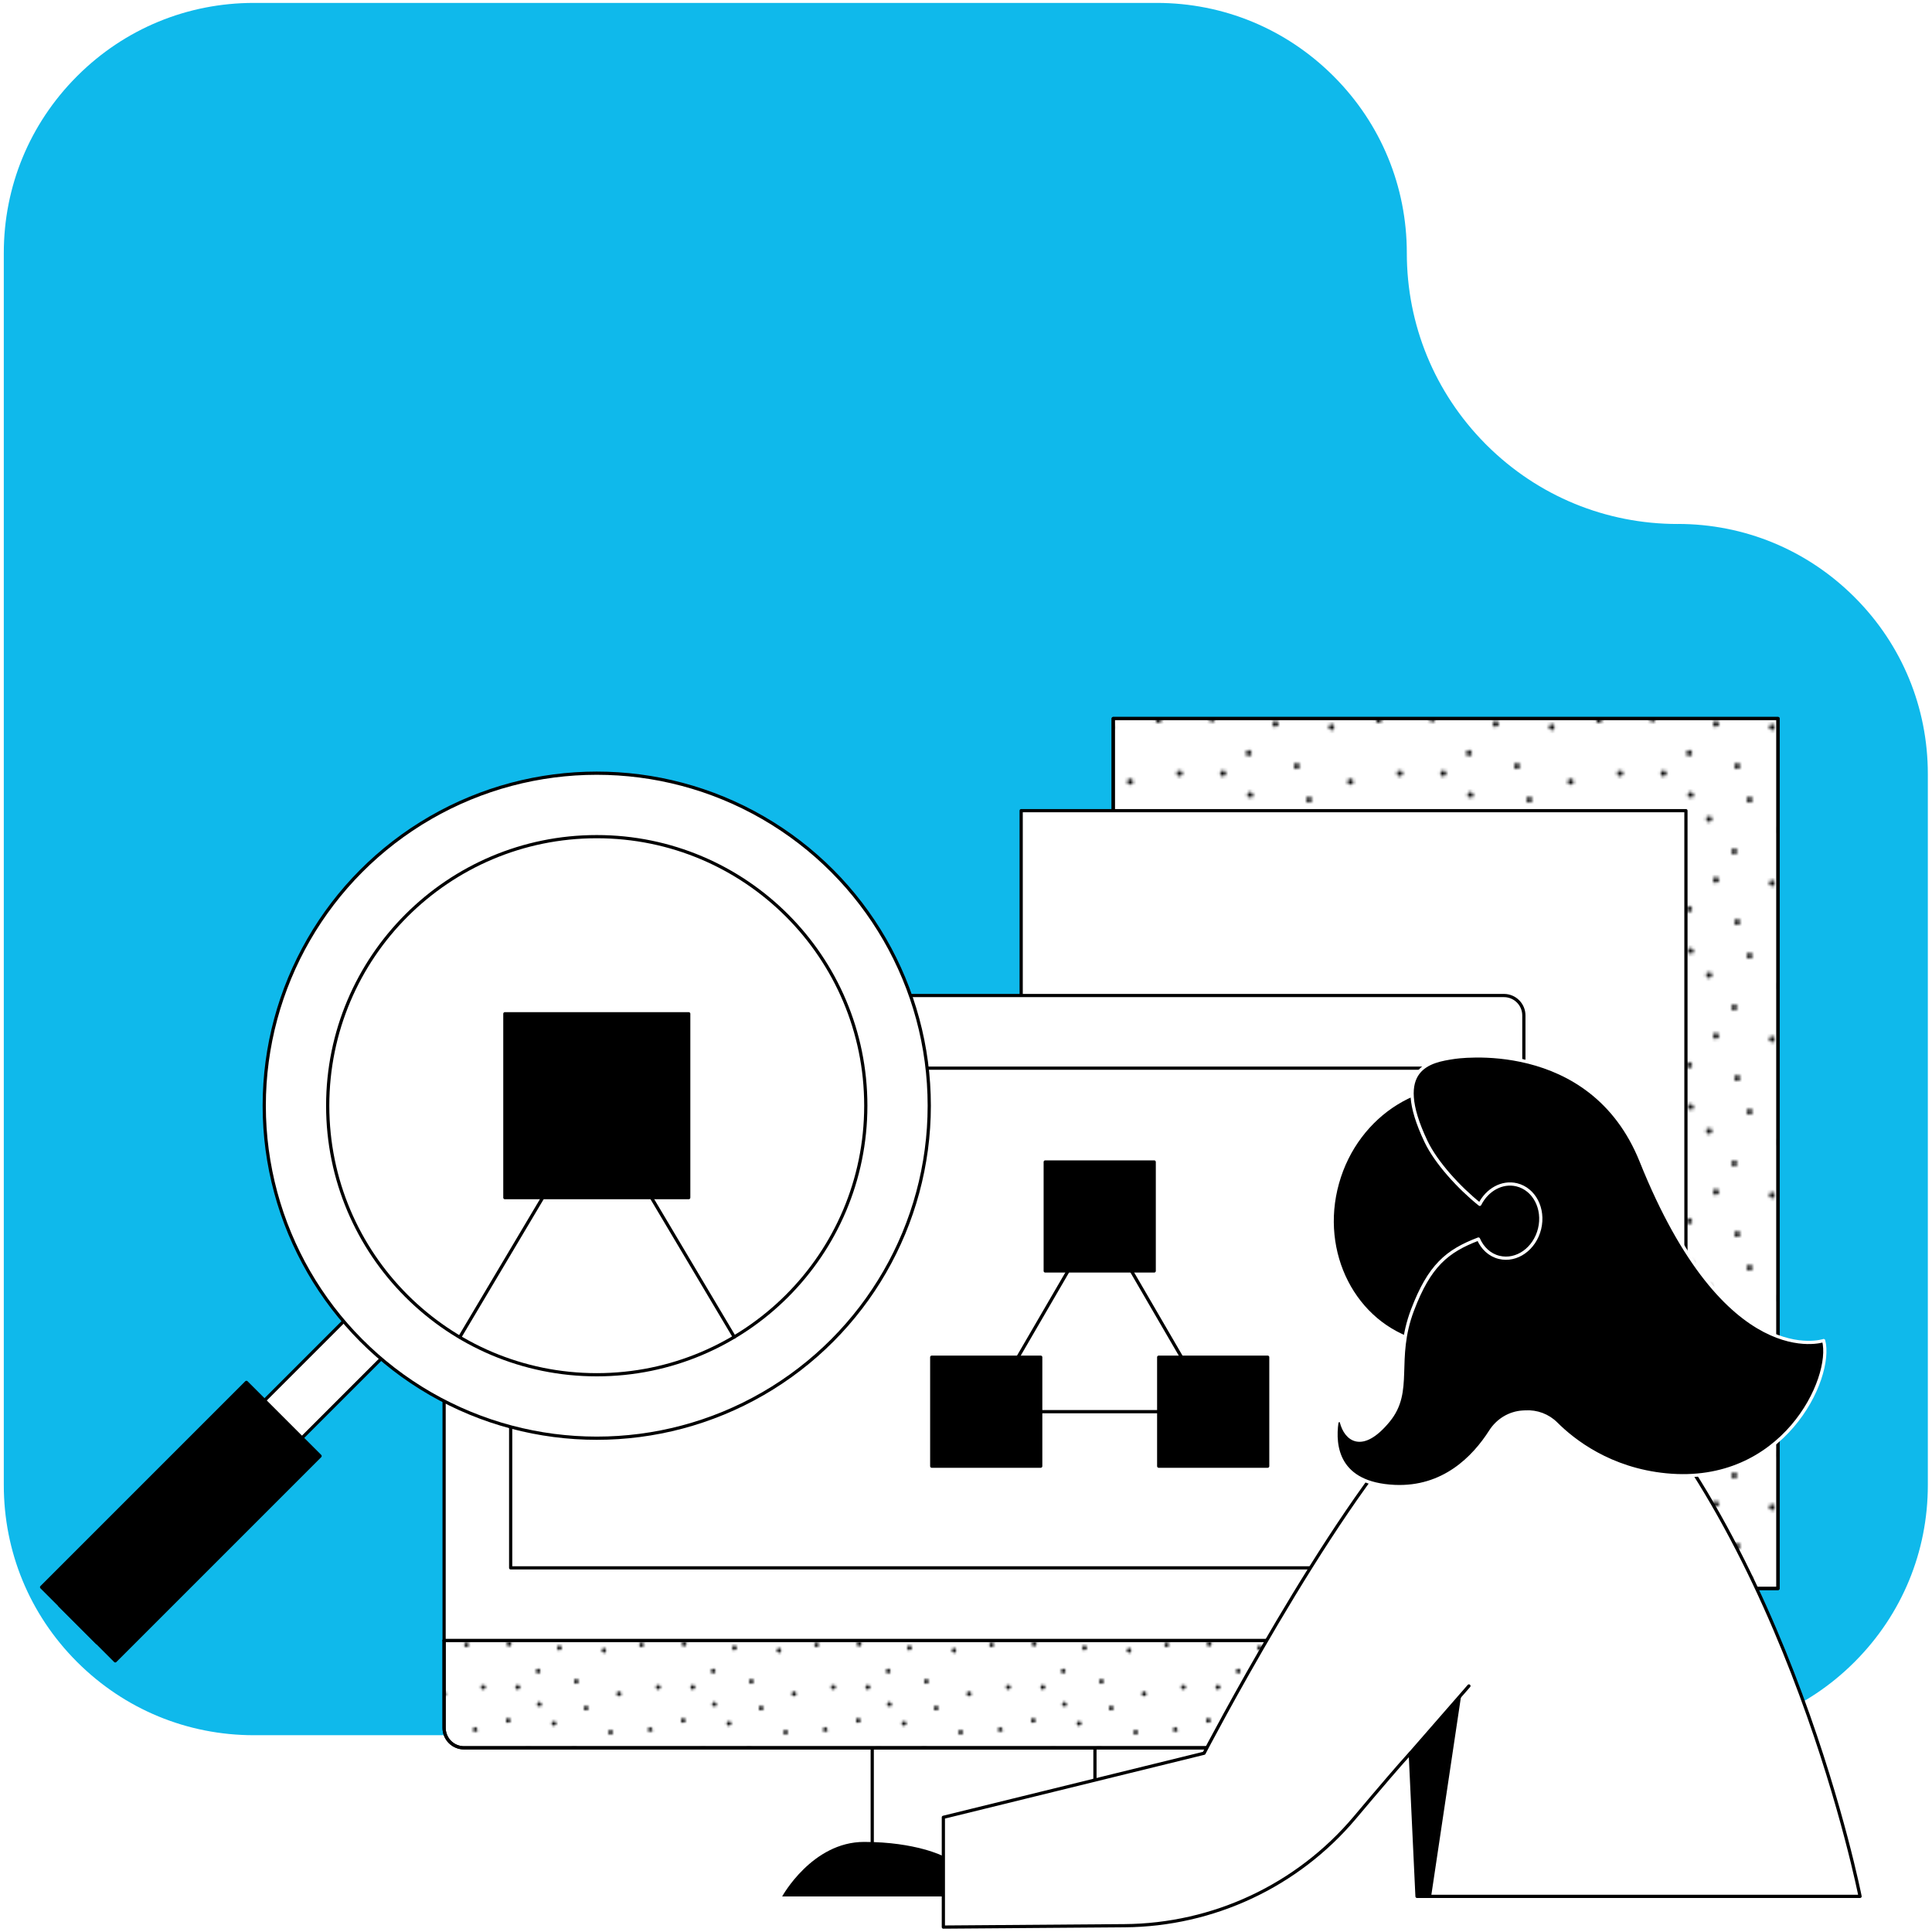 <svg viewBox="0 0 1200 1200" xmlns:xlink="http://www.w3.org/1999/xlink" xmlns="http://www.w3.org/2000/svg" id="Layer_1">
  <defs>
    <style>
      .cls-1 {
        fill: url(#New_Pattern_Swatch_1-2);
      }

      .cls-1, .cls-2, .cls-3, .cls-4, .cls-5, .cls-6 {
        stroke-linecap: round;
        stroke-linejoin: round;
        stroke-width: 2px;
      }

      .cls-1, .cls-2, .cls-3, .cls-4, .cls-6 {
        stroke: #000;
      }

      .cls-2 {
        fill: url(#New_Pattern_Swatch_1-3);
      }

      .cls-7, .cls-4 {
        fill: none;
      }

      .cls-7, .cls-8, .cls-9 {
        stroke-width: 0px;
      }

      .cls-3 {
        fill: #fff;
      }

      .cls-5 {
        stroke: #fff;
      }

      .cls-9 {
        fill: #0fb9eb;
      }
    </style>
    <pattern viewBox="0 0 71.71 50.14" patternUnits="userSpaceOnUse" patternTransform="translate(7083.15 -20874.78) scale(1.9 -1.9)" height="50.14" width="71.71" y="0" x="0" id="New_Pattern_Swatch_1-2">
      <g>
        <rect height="50.14" width="71.71" class="cls-7"></rect>
        <g>
          <rect height="50.14" width="71.71" class="cls-7"></rect>
          <g>
            <path d="M19.91,45.83c1.21,2.93-2.61,1.48-1.42.42l.09-.04c.4-.71,1.2-.7,1.33-.38Z" class="cls-8"></path>
            <path d="M39.31,13.93c-1.17,2.95-2.9-.75-1.31-.68l.09.03c.78-.23,1.35.33,1.22.65Z" class="cls-8"></path>
            <path d="M65.69,24.33c-1.17,2.95-2.9-.75-1.31-.68l.09.03c.78-.23,1.35.33,1.22.65Z" class="cls-8"></path>
            <path d="M63.33,37.61c2.77-1.56,1.78,2.41.59,1.36l-.05-.08c-.75-.31-.84-1.1-.54-1.27h0Z" class="cls-8"></path>
            <g>
              <path d="M71.4,16.01c.52.42.52,1.77-1.19,1.42-.93-.19-.4-2.72,1.19-1.42Z" class="cls-8"></path>
              <path d="M52.95,48.66c.52.42.52,1.77-1.19,1.42-.93-.19-.4-2.72,1.19-1.42Z" class="cls-8"></path>
              <path d="M35.44,48.36c.52.42.52,1.77-1.19,1.42-.93-.19-.4-2.72,1.19-1.42Z" class="cls-8"></path>
              <path d="M56.5,30.92c.52.42.52,1.77-1.19,1.42-.93-.19-.4-2.72,1.19-1.42Z" class="cls-8"></path>
              <path d="M42.3,30.92c.52.42.52,1.77-1.19,1.42-.93-.19-.4-2.72,1.19-1.42Z" class="cls-8"></path>
              <path d="M24.62,29.31c-.05-.18-.08-.37-.1-.55,0-1.48,2.27-1.03,1.85.33-.29.95-1.5.72-1.75.22Z" class="cls-8"></path>
              <path d="M59.61,4.87c3.17.13.24,2.99-.22,1.46v-.1c-.48-.66-.13-1.38.22-1.37h0Z" class="cls-8"></path>
              <path d="M29.73,0c3.17.13.24,2.99-.22,1.46v-.1c-.47-.66-.13-1.38.22-1.37h0Z" class="cls-8"></path>
              <path d="M52.58,17.24c.52.42.52,1.77-1.19,1.42-.93-.19-.4-2.72,1.19-1.42Z" class="cls-8"></path>
              <path d="M7.43,34.74c-.93-.19-.4-2.73,1.19-1.42.52.42.52,1.77-1.19,1.42Z" class="cls-8"></path>
              <path d="M.46,48.52c-.93-.19-.4-2.73,1.19-1.42.52.42.52,1.77-1.19,1.42Z" class="cls-8"></path>
              <path d="M22.71,12.37c.52.42.52,1.77-1.19,1.42-.93-.19-.4-2.72,1.19-1.42Z" class="cls-8"></path>
              <path d="M46,4.49c.52.42.52,1.77-1.19,1.42-.93-.18-.4-2.72,1.19-1.42Z" class="cls-8"></path>
              <path d="M7.65,5.41c.52.42.52,1.77-1.19,1.42-.93-.18-.4-2.72,1.19-1.42Z" class="cls-8"></path>
              <path d="M12.64,22.32c.52.42.52,1.77-1.19,1.42-.93-.18-.4-2.72,1.19-1.42Z" class="cls-8"></path>
            </g>
          </g>
        </g>
      </g>
    </pattern>
    <pattern viewBox="0 0 71.71 50.14" patternUnits="userSpaceOnUse" patternTransform="translate(1433.24 -15538.57) scale(1.51 -1.51)" height="50.14" width="71.71" y="0" x="0" id="New_Pattern_Swatch_1-3">
      <g>
        <rect height="50.14" width="71.71" class="cls-7"></rect>
        <g>
          <rect height="50.14" width="71.71" class="cls-7"></rect>
          <g>
            <path d="M19.91,45.83c1.21,2.93-2.61,1.48-1.42.42l.09-.04c.4-.71,1.2-.7,1.33-.38Z" class="cls-8"></path>
            <path d="M39.31,13.93c-1.17,2.95-2.9-.75-1.31-.68l.09.03c.78-.23,1.35.33,1.22.65Z" class="cls-8"></path>
            <path d="M65.69,24.33c-1.17,2.95-2.9-.75-1.31-.68l.09.03c.78-.23,1.35.33,1.22.65Z" class="cls-8"></path>
            <path d="M63.33,37.61c2.77-1.56,1.78,2.41.59,1.36l-.05-.08c-.75-.31-.84-1.1-.54-1.27h0Z" class="cls-8"></path>
            <g>
              <path d="M71.4,16.01c.52.42.52,1.77-1.19,1.42-.93-.19-.4-2.72,1.19-1.42Z" class="cls-8"></path>
              <path d="M52.95,48.66c.52.42.52,1.77-1.19,1.42-.93-.19-.4-2.72,1.19-1.42Z" class="cls-8"></path>
              <path d="M35.44,48.36c.52.42.52,1.77-1.19,1.42-.93-.19-.4-2.72,1.19-1.42Z" class="cls-8"></path>
              <path d="M56.5,30.92c.52.42.52,1.77-1.19,1.42-.93-.19-.4-2.72,1.19-1.42Z" class="cls-8"></path>
              <path d="M42.3,30.92c.52.42.52,1.77-1.19,1.42-.93-.19-.4-2.72,1.19-1.42Z" class="cls-8"></path>
              <path d="M24.62,29.31c-.05-.18-.08-.37-.1-.55,0-1.48,2.27-1.03,1.85.33-.29.95-1.5.72-1.75.22Z" class="cls-8"></path>
              <path d="M59.61,4.87c3.17.13.24,2.99-.22,1.46v-.1c-.48-.66-.13-1.38.22-1.37h0Z" class="cls-8"></path>
              <path d="M29.73,0c3.17.13.24,2.99-.22,1.46v-.1c-.47-.66-.13-1.38.22-1.37h0Z" class="cls-8"></path>
              <path d="M52.58,17.24c.52.42.52,1.77-1.19,1.42-.93-.19-.4-2.72,1.19-1.42Z" class="cls-8"></path>
              <path d="M7.43,34.74c-.93-.19-.4-2.73,1.19-1.42.52.42.52,1.77-1.19,1.42Z" class="cls-8"></path>
              <path d="M.46,48.52c-.93-.19-.4-2.73,1.19-1.42.52.42.52,1.77-1.19,1.42Z" class="cls-8"></path>
              <path d="M22.71,12.37c.52.42.52,1.77-1.19,1.42-.93-.19-.4-2.72,1.19-1.42Z" class="cls-8"></path>
              <path d="M46,4.49c.52.42.52,1.77-1.19,1.42-.93-.18-.4-2.72,1.19-1.42Z" class="cls-8"></path>
              <path d="M7.65,5.41c.52.42.52,1.77-1.19,1.42-.93-.18-.4-2.72,1.19-1.42Z" class="cls-8"></path>
              <path d="M12.64,22.32c.52.42.52,1.77-1.19,1.42-.93-.18-.4-2.72,1.19-1.42Z" class="cls-8"></path>
            </g>
          </g>
        </g>
      </g>
    </pattern>
  </defs>
  <path d="M1042.09,325.46c-44.7,0-86.77-17.33-118.48-48.78l-1.14-1.14c-31.37-31.74-48.67-73.78-48.67-118.37h0c0-41.36-16.04-80.26-45.18-109.52l-.63-.63c-29.29-29.14-68.16-45.21-109.52-45.21H157.69c-41.33,0-80.23,16.04-109.49,45.18l-.63.63C18.43,76.91,2.36,115.78,2.36,157.14v765.3c0,41.33,16.04,80.23,45.18,109.49l.63.63c29.29,29.14,68.16,45.21,109.52,45.21h884.39c41.33,0,80.23-16.04,109.49-45.18l.63-.63c29.14-29.29,45.21-68.16,45.21-109.52v-441.68c0-41.33-16.04-80.23-45.18-109.49l-.63-.63c-29.29-29.14-68.16-45.21-109.52-45.21h0v.03Z" class="cls-9"></path>
  <g>
    <rect height="540.33" width="412.9" y="446.3" x="691.45" class="cls-3"></rect>
    <rect height="540.33" width="412.9" y="446.3" x="691.45" class="cls-1"></rect>
    <rect height="540.33" width="412.9" y="503.52" x="634.27" class="cls-3"></rect>
    <rect height="87.75" width="138.33" y="1085.59" x="541.76" class="cls-3"></rect>
    <g>
      <path d="M934.13,1085.59H288.21c-6.83,0-12.37-5.55-12.37-12.37v-54.27h670.67v54.27c0,6.83-5.55,12.37-12.37,12.37h0Z" class="cls-3"></path>
      <path d="M288.21,618.34h645.92c6.83,0,12.37,5.55,12.37,12.37v388.26H275.84v-388.26c0-6.83,5.55-12.37,12.37-12.37h0Z" class="cls-3"></path>
      <path d="M275.84,1018.98h670.67v54.27c0,6.83-5.55,12.37-12.37,12.37H288.22c-6.83,0-12.37-5.55-12.37-12.37v-54.27h0Z" class="cls-2"></path>
      <rect height="310.37" width="587.96" y="663.46" x="317.19" class="cls-3"></rect>
    </g>
    <g>
      <rect transform="translate(-587.74 375.97) rotate(-45)" height="32.9" width="314.75" y="881" x="2.59" class="cls-3"></rect>
      <circle r="206.53" cy="686.77" cx="370.65" class="cls-3"></circle>
      <circle r="167.11" cy="686.77" cx="370.65" class="cls-3"></circle>
    </g>
    <rect height="67.69" width="67.69" y="842.98" x="578.72" class="cls-6"></rect>
    <rect height="67.69" width="67.69" y="721.72" x="649.21" class="cls-6"></rect>
    <rect height="67.69" width="67.69" y="842.98" x="719.69" class="cls-6"></rect>
    <polygon points="612.59 876.81 683.07 755.59 753.56 876.81 612.59 876.81" class="cls-4"></polygon>
    <rect height="114.2" width="114.2" y="629.67" x="313.58" class="cls-6"></rect>
    <line y2="830.46" x2="456.1" y1="686.77" x1="370.65" class="cls-4"></line>
    <line y2="830.53" x2="285.58" y1="687.43" x1="370.65" class="cls-4"></line>
    <rect transform="translate(-635.39 356.24) rotate(-45)" height="64.7" width="179.91" y="912.75" x="22.37" class="cls-6"></rect>
    <g>
      <path d="M975.48,775.22c12.1-43.29-10.51-87.44-50.51-98.61-39.96-11.17-82.16,14.9-94.26,58.23-12.1,43.33,10.51,87.44,50.51,98.61,17.49,4.89,35.42,2.64,51.05-5.04" class="cls-5"></path>
      <path d="M585.94,1196.96v-68.2l161.92-39.8s77.31-148.38,133.4-207.57c24.44-25.8,52.91-24.52,75.6-13.11l34.49-30.22c120.52,118.93,163.97,339.81,163.97,339.81h-275.19l-4.19-88.95c-4.38,4.89-8.77,9.85-13.11,14.93-7.29,8.5-14.47,16.95-21.41,25.21-35.57,42.17-87.82,66.64-142.99,67.03l-112.46.85h-.04Z" class="cls-3"></path>
      <line y2="1047.18" x2="912.37" y1="1088.96" x1="875.94" class="cls-4"></line>
      <polygon points="907.6 1052.81 875.48 1090.47 880.13 1177.91 888.9 1177.91 907.6 1052.81" class="cls-8"></polygon>
      <path d="M830.44,883.52c.23-1.51,2.41-1.67,2.75-.16,2.72,10.67,12.8,19.01,29.21-.97,15.21-18.54,3.18-37.74,14.93-68.7,10.47-27.58,21.45-36.66,40.96-44.11,2.44,5.62,6.94,9.97,12.88,11.4,10.86,2.64,22.07-5.31,25.1-17.77,3.03-12.45-3.34-24.67-14.2-27.31-9.08-2.21-18.39,3.06-22.96,12.14-12.8-10.24-27.15-25.91-33.4-39.06-21.96-46.2,3.22-50.04,17.34-52.21,0,0,84.99-13.69,116.34,64.51,52.91,131.93,113.31,111.37,113.31,111.37,6.09,23.43-25.25,90.46-97.72,83.44-35.07-3.37-57.76-21.22-68.39-31.85-5.08-5.08-12.06-7.68-19.2-7.25l-1.55.08c-8.26.47-15.67,5.04-20.09,12.03-10.36,16.21-29.13,35.53-59.51,34.18-35.73-1.63-37.94-25.25-35.88-39.76h.08Z" class="cls-5"></path>
    </g>
    <path d="M485.82,1177.91s18.58-33.86,50.86-33.86,49.26,8.88,49.26,8.88v24.98h-100.16.04Z" class="cls-8"></path>
  </g>
</svg>